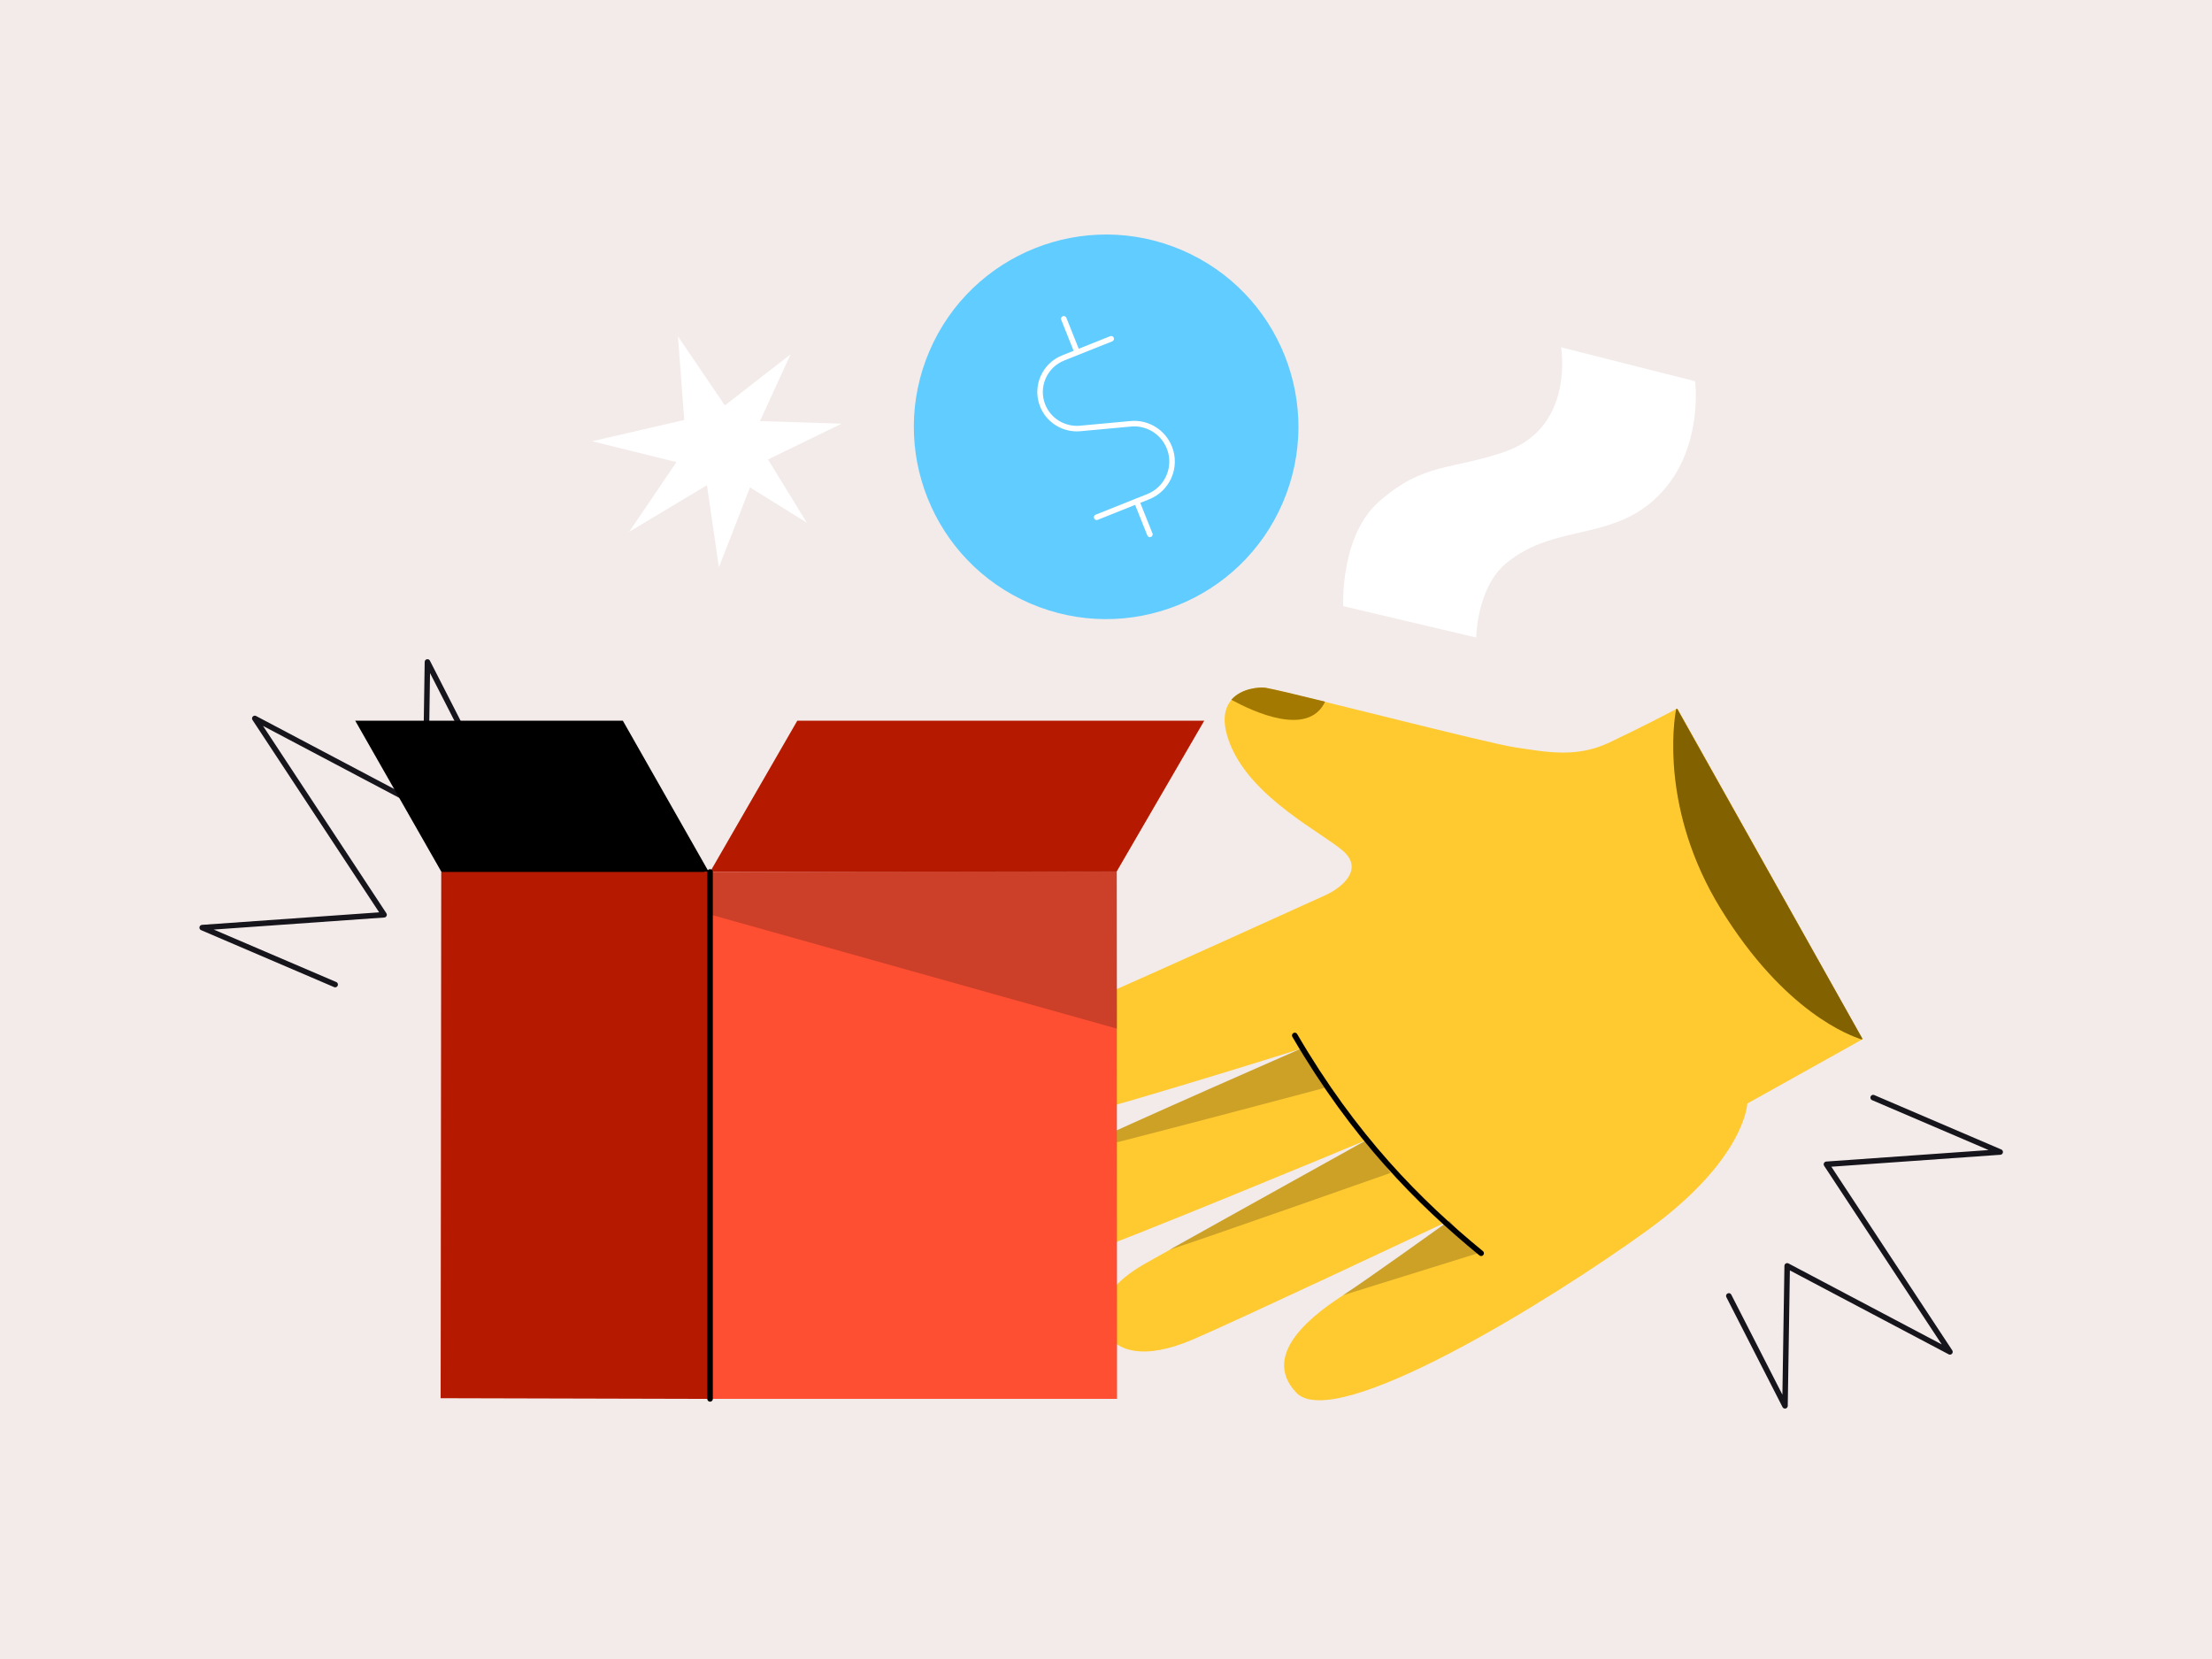 <svg xmlns="http://www.w3.org/2000/svg" height="1200" width="1600" version="1.1" xmlns:xlink="http://www.w3.org/1999/xlink" xmlns:svgjs="http://svgjs.com/svgjs"><rect fill="#f3ebe9" width="1600" height="1200"></rect><g><path d="M1250.51 937.37L1291.13 1016.87 1292.72 915.64 1410.45 977.84 1321.12 842.17 1446.79 833.28 1354.91 793.93" stroke="#17151c" stroke-width="4" stroke-linecap="round" stroke-linejoin="round" opacity="1" fill="none"></path></g><g><path d="M1129.22 251.25C1132.11 273.05 1128.5 312.68 1089.05 326.55 1049.95 340.24 1030.14 334.12 997.53 362.76 969.06 387.81 971.58 438.43 971.58 438.43L1067.79 461.13C1067.79 461.13 1068.15 425.28 1089.23 407.62 1126.34 376.46 1171.74 393.93 1205.79 351.59 1231.73 319.17 1226.15 275.75 1226.15 275.75L1129.22 251.25Z" fill="#ffffff" opacity="1" stroke-width="4" stroke="none"></path></g><g><path d="M1347.27 751.69L1263.89 798.22C1263.83 799.34 1261.5 839.08 1192.1 889.56 1121.67 940.68 965.55 1036.95 937.59 1007.3 910.57 978.68 952.94 948.99 971.53 936.89 989.1 925.45 1041.86 887.59 1047.84 883.27L1047.85 883.13C1037.35 888.06 893.64 955.77 862.78 968.92 827.33 984.09 806.32 977.81 798.87 961.57 790.18 942.31 809.46 924.92 826.82 914.86 843.31 905.32 975.38 831.96 988.1 824.89L988.1 824.75C973.76 830.75 816.27 896.21 775.68 910.41 733.23 925.21 717.4 905.45 713.97 895.72 710.54 886 710.39 866.91 735.45 851.91 756.74 839.11 924.6 765.76 939.53 759.23 939.67 759.24 939.54 759.09 939.54 759.09 925.41 763.56 781.33 808.51 749.44 814.45 715.86 820.73 698.81 797.39 705.82 775.57 713.52 751.54 765.83 733.32 794.81 721.05 823.8 708.78 945.67 653.43 958.46 647.63 971.25 641.83 986.25 628.7 971.75 615.74 957.26 602.79 905.64 577.54 889.95 538.69 874.12 499.84 908.4 496.4 915.36 497.6 935.12 501.01 1075.56 537.7 1096.88 540.76 1118.2 543.82 1140 548.45 1163.88 537.19 1187.19 526.17 1211.85 513.26 1213.16 512.49 1213.16 512.49 1213.16 512.49 1213.3 512.49L1347.27 751.69Z" fill="#ffc930" opacity="1" stroke-width="4" stroke="none"></path><path d="M1347.02 751.11L1213.28 512.91C1213.01 512.62 1212.59 512.6 1212.43 513.01 1210.55 522.18 1201.21 586.55 1244.6 657.28 1290.98 732.65 1338.69 749.28 1346.42 751.78 1346.83 751.95 1347.14 751.54 1347.02 751.11Z" fill="#a37901" opacity="1" stroke-width="4" stroke="none"></path><path d="M1347.02 751.11L1213.28 512.91C1213.01 512.62 1212.59 512.6 1212.43 513.01 1210.55 522.18 1201.21 586.55 1244.6 657.28 1290.98 732.65 1338.69 749.28 1346.42 751.78 1346.83 751.95 1347.14 751.54 1347.02 751.11Z" fill="#000000" opacity="0.2" stroke-width="4" stroke="none"></path><path d="M890.64 506.16C906.34 514.69 946.22 533.44 958.5 507.54 937.71 502.4 921.21 498.47 915.37 497.46 911.19 496.83 897.95 497.69 890.64 506.16Z" fill="#a37901" opacity="1" stroke-width="4" stroke="none"></path><path d="M971.39 936.89L1068.54 906.65 1048.28 882.87C1048.28 882.87 989.98 924.79 971.39 936.89Z" fill="#000000" opacity="0.2" stroke-width="4" stroke="none"></path><path d="M1005.84 848.4L988.96 824.37C988.96 824.37 889.99 879.36 845.77 904.04 869.17 896.54 1005.84 848.4 1005.84 848.4Z" fill="#000000" opacity="0.2" stroke-width="4" stroke="none"></path><path d="M961.32 786.04L940.54 758.72C940.54 758.72 824.81 809.2 766.13 836.64 808.18 826.87 961.32 786.04 961.32 786.04Z" fill="#000000" opacity="0.2" stroke-width="4" stroke="none"></path><path d="M1071.35 906.51C1026.36 869.67 979.51 822.62 936.55 748.97" stroke="#000000" stroke-width="4" stroke-linecap="round" opacity="1" fill="none"></path></g><g><path d="M351.71 562.02L309.19 478.81 307.53 584.77 184.3 519.67 277.8 661.67 146.26 670.97 242.43 712.16" stroke="#17151c" stroke-width="4" stroke-linecap="round" stroke-linejoin="round" opacity="1" fill="none"></path></g><g><path d="M927.89 363.59C958.18 293.01 925.53 211.24 854.95 180.94 784.38 150.65 702.6 183.3 672.31 253.88 642.01 324.45 674.66 406.22 745.24 436.52 815.82 466.82 897.59 434.17 927.89 363.59Z" fill="#61ccff" opacity="1" stroke-width="4" stroke="none"></path><path d="M769.48 230.61L778.97 254.36" stroke="#ffffff" stroke-width="4" stroke-linecap="round" stroke-linejoin="round" opacity="1" fill="none"></path><path d="M822.26 362.77L831.74 386.52" stroke="#ffffff" stroke-width="4" stroke-linecap="round" stroke-linejoin="round" opacity="1" fill="none"></path><path d="M803.76 245.05L768.96 258.94C755.41 264.35 748.78 279.8 754.19 293.35 758.53 304.23 769.54 310.89 781.18 309.93L817.84 306.54C829.98 305.37 841.35 312.47 845.83 323.68 851.44 337.73 844.61 353.65 830.55 359.26L793.25 374.16" stroke="#ffffff" stroke-width="4" stroke-linecap="round" stroke-linejoin="round" opacity="1" fill="none"></path></g><g><path d="M494.95 303.78L428.3 319.17 489.29 334.25 455.09 384.66 511.35 350.97 520 410.41 542.47 352.54 583.58 378.06 555.54 332.36 608.8 306.45 549.71 304.57 571.85 256.27 524.33 293.26 490.38 243.32 494.95 303.78Z" fill="#ffffff" opacity="1" stroke-width="4" stroke="none"></path></g><g><path d="M513.61 630.69H807.55L871.06 521.32H576.69L513.61 630.69Z" fill="#b51a00" opacity="1" stroke-width="4" stroke="none"></path><path d="M320.46 632.69L515.12 634.95 450.53 521.32H256.95L320.46 632.69Z" fill="#000000" opacity="1" stroke-width="4" stroke="none"></path><path d="M509.49 630.69L807.77 630.19 807.98 1011.86H511L509.49 630.69Z" fill="#ff4f32" opacity="1" stroke-width="4" stroke="none"></path><path d="M807.98 744.07L807.77 629.94 513.61 630.69V661.47L807.98 744.07Z" fill="#000000" opacity="0.2" stroke-width="4" stroke="none"></path><path d="M319.16 630.69H513.61V1011.86L318.73 1011.36 319.16 630.69Z" fill="#b51a00" opacity="1" stroke-width="4" stroke="none"></path><path d="M513.61 630.69V1011.86" stroke="#000000" stroke-width="4" stroke-linecap="round" stroke-linejoin="round" opacity="1" fill="none"></path></g></svg>